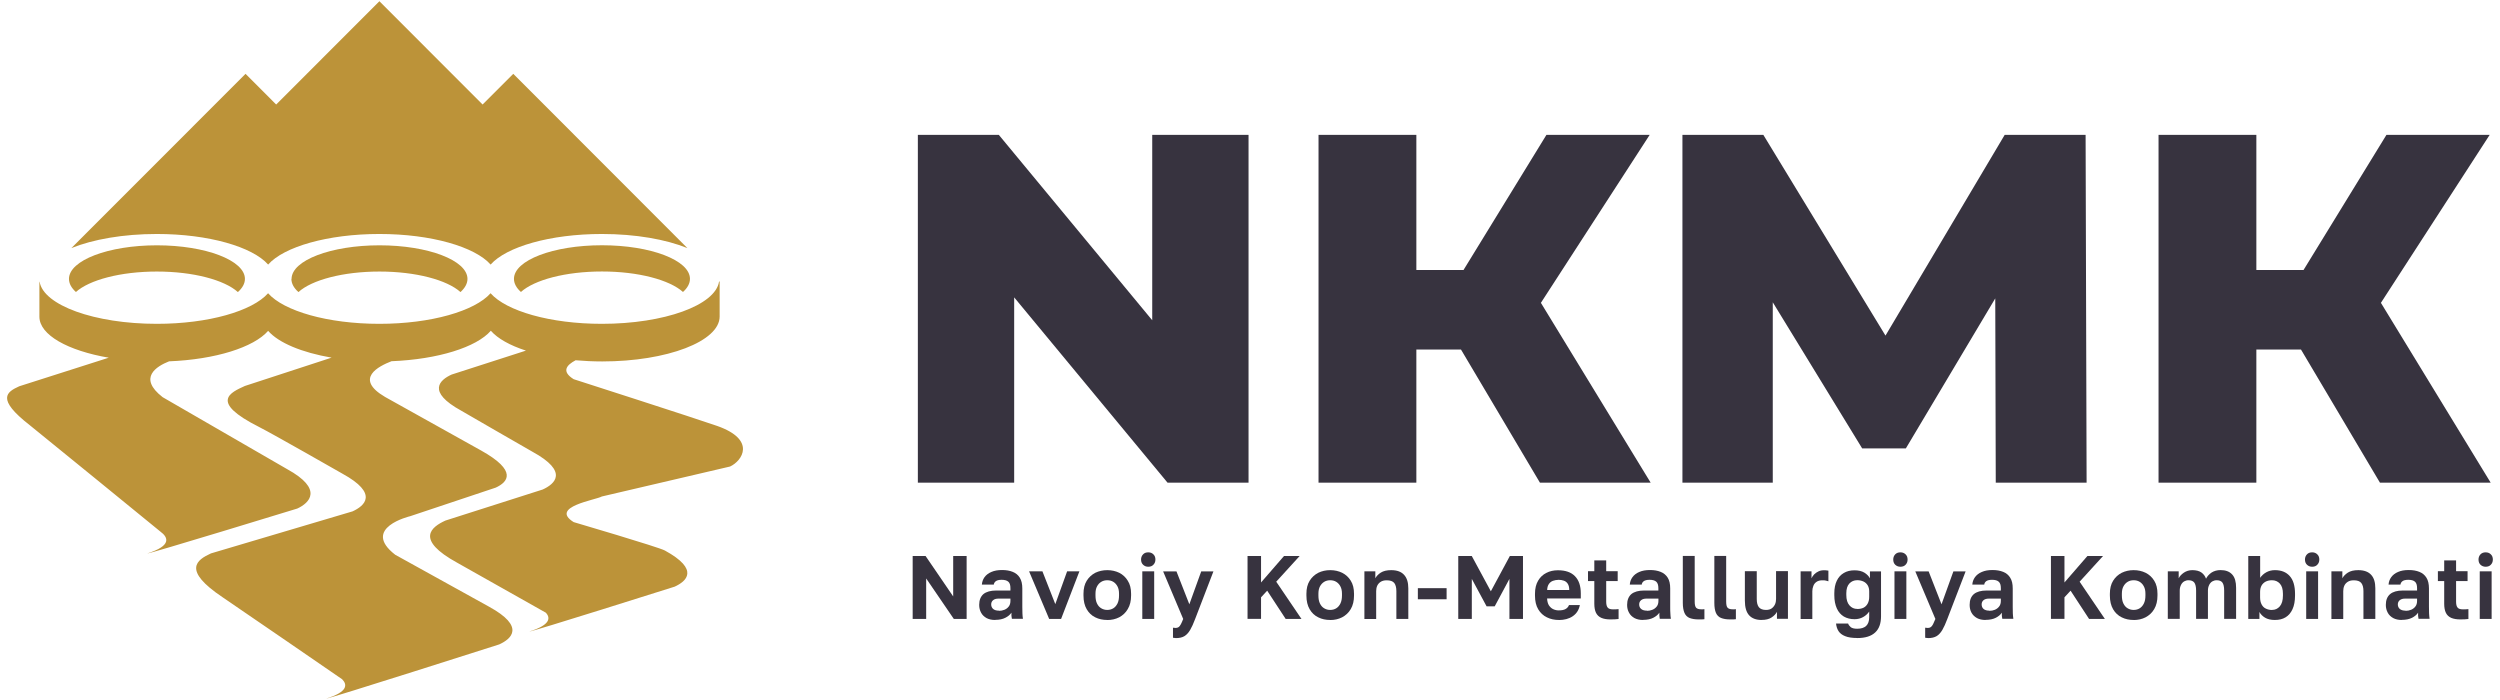 <?xml version="1.0" encoding="UTF-8"?>
<svg xmlns="http://www.w3.org/2000/svg" xmlns:xlink="http://www.w3.org/1999/xlink" width="175px" height="49px" viewBox="0 0 174 49" version="1.1">
<g id="surface1">
<path style=" stroke:none;fill-rule:nonzero;fill:rgb(73.725%,57.647%,22.353%);fill-opacity:1;" d="M 4.809 20.445 C 5.746 19.598 7.934 19.008 10.48 19.008 C 13.031 19.008 15.211 19.598 16.152 20.445 C 16.469 20.16 16.645 19.848 16.645 19.523 C 16.645 18.227 13.887 17.172 10.484 17.172 C 7.082 17.172 4.328 18.227 4.328 19.523 C 4.328 19.852 4.504 20.164 4.82 20.445 Z M 4.809 20.445 "/>
<path style=" stroke:none;fill-rule:nonzero;fill:rgb(73.725%,57.647%,22.353%);fill-opacity:1;" d="M 19.898 19.523 C 19.898 19.852 20.074 20.164 20.391 20.445 C 21.324 19.598 23.512 19.008 26.062 19.008 C 28.609 19.008 30.793 19.598 31.734 20.445 C 32.047 20.16 32.223 19.848 32.223 19.523 C 32.223 18.227 29.469 17.172 26.066 17.172 C 22.664 17.172 19.91 18.227 19.91 19.523 Z M 19.898 19.523 "/>
<path style=" stroke:none;fill-rule:nonzero;fill:rgb(73.725%,57.647%,22.353%);fill-opacity:1;" d="M 18.27 18.52 C 19.367 17.277 22.438 16.379 26.059 16.379 C 29.68 16.379 32.746 17.277 33.844 18.52 C 34.941 17.277 38.012 16.379 41.633 16.379 C 43.992 16.379 46.121 16.758 47.617 17.367 L 35.43 5.168 L 33.281 7.316 L 26.059 0.086 L 18.832 7.316 L 16.688 5.168 L 4.496 17.367 C 5.996 16.758 8.121 16.379 10.48 16.379 C 14.102 16.379 17.172 17.277 18.27 18.52 Z M 18.27 18.52 "/>
<path style=" stroke:none;fill-rule:nonzero;fill:rgb(73.725%,57.647%,22.353%);fill-opacity:1;" d="M 41.633 17.168 C 38.23 17.168 35.477 18.219 35.477 19.52 C 35.477 19.848 35.652 20.16 35.965 20.438 C 36.902 19.594 39.09 19.004 41.637 19.004 C 44.188 19.004 46.367 19.594 47.309 20.438 C 47.625 20.156 47.797 19.844 47.797 19.52 C 47.797 18.219 45.043 17.168 41.641 17.168 Z M 41.633 17.168 "/>
<path style=" stroke:none;fill-rule:nonzero;fill:rgb(73.725%,57.647%,22.353%);fill-opacity:1;" d="M 49.832 19.723 C 49.566 21.367 45.996 22.668 41.629 22.668 C 38.008 22.668 34.938 21.77 33.84 20.527 C 32.742 21.77 29.672 22.668 26.055 22.668 C 22.434 22.668 19.363 21.77 18.266 20.527 C 17.168 21.77 14.098 22.668 10.477 22.668 C 6.113 22.668 2.539 21.363 2.273 19.723 L 2.258 19.723 L 2.258 22.168 C 2.258 23.445 4.25 24.547 7.113 25.039 L 0.848 27.039 C -0.027 27.438 -0.797 27.91 1.582 29.762 C 1.961 30.055 10.727 37.211 10.727 37.211 C 11.27 37.609 11.547 38.195 9.809 38.742 C 9.848 38.805 20.312 35.598 20.312 35.598 C 21.16 35.207 22.164 34.246 19.594 32.836 C 19.348 32.699 10.883 27.801 10.883 27.801 C 9.129 26.441 10.465 25.637 11.336 25.293 C 14.582 25.164 17.262 24.312 18.27 23.16 C 19 23.996 20.625 24.676 22.711 25.035 L 16.645 27.016 C 15.656 27.469 14.109 28.109 17.633 29.887 C 18.688 30.422 23.363 33.098 23.461 33.152 C 26.031 34.559 25.023 35.41 24.176 35.797 L 14.266 38.738 C 13.277 39.191 12.223 39.898 15.094 41.816 C 15.668 42.195 23.449 47.547 23.449 47.547 C 23.832 47.934 23.84 48.438 22.332 48.902 C 22.371 48.965 34.445 45.109 34.445 45.109 C 35.293 44.723 36.297 43.871 33.727 42.465 C 33.176 42.16 27.164 38.832 27.164 38.832 C 24.742 36.953 28.215 36.133 28.215 36.133 L 34.203 34.133 C 35.051 33.742 35.742 32.969 33.184 31.539 C 32.047 30.906 26.453 27.785 26.453 27.785 C 24.25 26.492 26.035 25.625 26.906 25.285 C 30.16 25.156 32.852 24.305 33.859 23.152 C 34.336 23.699 35.195 24.18 36.316 24.543 L 31.113 26.219 C 30.297 26.59 29.336 27.406 31.797 28.754 C 31.832 28.773 36.52 31.488 36.77 31.621 C 39.34 33.027 38.336 33.879 37.488 34.266 L 30.684 36.438 C 29.695 36.887 28.527 37.762 31.516 39.398 C 31.539 39.414 37.719 42.895 37.719 42.895 C 38.051 43.273 38.004 43.754 36.555 44.207 C 36.594 44.27 46.727 41.066 46.727 41.066 C 47.539 40.695 48.504 39.883 46.039 38.535 C 45.621 38.301 39.656 36.547 39.656 36.547 C 37.941 35.477 41.227 34.996 41.629 34.754 L 50.605 32.656 C 51.453 32.266 52.465 30.789 49.703 29.816 C 48.332 29.332 39.656 26.543 39.656 26.543 C 38.781 25.996 39.156 25.555 39.793 25.219 C 40.391 25.27 41.012 25.301 41.656 25.301 C 46.195 25.301 49.875 23.891 49.875 22.156 L 49.875 19.707 L 49.832 19.707 Z M 49.832 19.723 "/>
<path style=" stroke:none;fill-rule:nonzero;fill:rgb(21.569%,20%,24.706%);fill-opacity:1;" d="M 86.898 9.441 L 86.898 33.789 L 81.23 33.789 L 70.492 20.816 L 70.492 33.789 L 63.75 33.789 L 63.75 9.441 L 69.418 9.441 L 80.156 22.418 L 80.156 9.441 Z M 86.898 9.441 "/>
<path style=" stroke:none;fill-rule:nonzero;fill:rgb(21.569%,20%,24.706%);fill-opacity:1;" d="M 101.77 24.469 L 98.645 24.469 L 98.645 33.789 L 91.797 33.789 L 91.797 9.441 L 98.645 9.441 L 98.645 18.902 L 101.945 18.902 L 107.75 9.441 L 114.977 9.441 L 107.363 21.199 L 115.047 33.789 L 107.297 33.789 Z M 101.77 24.469 "/>
<path style=" stroke:none;fill-rule:nonzero;fill:rgb(21.569%,20%,24.706%);fill-opacity:1;" d="M 139.203 33.789 L 139.168 20.887 L 132.91 31.387 L 129.852 31.387 L 123.594 21.16 L 123.594 33.785 L 117.27 33.785 L 117.27 9.441 L 122.934 9.441 L 131.484 23.492 L 139.828 9.441 L 145.492 9.441 L 145.562 33.789 Z M 139.203 33.789 "/>
<path style=" stroke:none;fill-rule:nonzero;fill:rgb(21.569%,20%,24.706%);fill-opacity:1;" d="M 160.57 24.469 L 157.445 24.469 L 157.445 33.789 L 150.598 33.789 L 150.598 9.441 L 157.445 9.441 L 157.445 18.902 L 160.746 18.902 L 166.551 9.441 L 173.777 9.441 L 166.164 21.199 L 173.848 33.789 L 166.098 33.789 Z M 160.57 24.469 "/>
<path style=" stroke:none;fill-rule:nonzero;fill:rgb(21.569%,20%,24.706%);fill-opacity:1;" d="M 63.387 43.324 L 63.387 38.918 L 64.289 38.918 L 66.223 41.75 L 66.223 38.918 L 67.164 38.918 L 67.164 43.324 L 66.266 43.324 L 64.332 40.492 L 64.332 43.324 Z M 63.387 43.324 "/>
<path style=" stroke:none;fill-rule:nonzero;fill:rgb(21.569%,20%,24.706%);fill-opacity:1;" d="M 69.164 43.398 C 68.926 43.398 68.727 43.355 68.559 43.266 C 68.395 43.172 68.262 43.051 68.176 42.887 C 68.09 42.73 68.043 42.547 68.043 42.344 C 68.043 42.008 68.145 41.758 68.34 41.586 C 68.543 41.422 68.84 41.336 69.238 41.336 L 70.23 41.336 L 70.23 41.176 C 70.23 40.957 70.184 40.805 70.082 40.719 C 69.98 40.629 69.828 40.586 69.613 40.586 C 69.426 40.586 69.289 40.621 69.207 40.684 C 69.125 40.746 69.074 40.828 69.066 40.922 L 68.23 40.922 C 68.246 40.734 68.305 40.559 68.414 40.406 C 68.523 40.254 68.688 40.125 68.891 40.039 C 69.102 39.945 69.352 39.902 69.645 39.902 C 69.938 39.902 70.18 39.945 70.391 40.031 C 70.602 40.113 70.77 40.25 70.887 40.441 C 71.004 40.629 71.062 40.879 71.062 41.191 L 71.062 42.469 C 71.062 42.641 71.062 42.801 71.07 42.93 C 71.074 43.062 71.086 43.195 71.105 43.316 L 70.332 43.316 C 70.312 43.223 70.305 43.156 70.301 43.105 C 70.301 43.059 70.301 42.984 70.301 42.887 C 70.207 43.027 70.07 43.145 69.879 43.242 C 69.691 43.34 69.453 43.391 69.16 43.391 Z M 69.426 42.758 C 69.562 42.758 69.688 42.734 69.812 42.684 C 69.934 42.633 70.035 42.559 70.113 42.453 C 70.191 42.355 70.23 42.223 70.23 42.059 L 70.23 41.902 L 69.395 41.902 C 69.234 41.902 69.109 41.938 69.02 42.012 C 68.926 42.086 68.883 42.188 68.883 42.309 C 68.883 42.445 68.934 42.551 69.023 42.629 C 69.117 42.707 69.25 42.746 69.426 42.746 Z M 69.426 42.758 "/>
<path style=" stroke:none;fill-rule:nonzero;fill:rgb(21.569%,20%,24.706%);fill-opacity:1;" d="M 72.941 43.324 L 71.535 39.992 L 72.469 39.992 L 73.371 42.289 L 74.199 39.992 L 75.059 39.992 L 73.777 43.324 Z M 72.941 43.324 "/>
<path style=" stroke:none;fill-rule:nonzero;fill:rgb(21.569%,20%,24.706%);fill-opacity:1;" d="M 77.008 43.398 C 76.703 43.398 76.422 43.34 76.172 43.215 C 75.918 43.094 75.719 42.902 75.57 42.648 C 75.422 42.395 75.344 42.074 75.344 41.688 L 75.344 41.562 C 75.344 41.203 75.418 40.895 75.57 40.652 C 75.723 40.406 75.926 40.223 76.172 40.094 C 76.426 39.973 76.703 39.91 77.008 39.91 C 77.312 39.91 77.594 39.973 77.844 40.094 C 78.094 40.219 78.297 40.406 78.445 40.652 C 78.602 40.895 78.676 41.199 78.676 41.562 L 78.676 41.688 C 78.676 42.059 78.602 42.375 78.445 42.633 C 78.297 42.891 78.094 43.078 77.844 43.211 C 77.59 43.34 77.312 43.402 77.008 43.402 Z M 77.008 42.695 C 77.164 42.695 77.309 42.656 77.43 42.582 C 77.551 42.508 77.648 42.395 77.723 42.246 C 77.797 42.094 77.832 41.91 77.832 41.688 L 77.832 41.562 C 77.832 41.355 77.797 41.184 77.723 41.047 C 77.648 40.906 77.551 40.801 77.43 40.727 C 77.305 40.652 77.164 40.617 77.008 40.617 C 76.852 40.617 76.715 40.652 76.59 40.727 C 76.465 40.801 76.367 40.906 76.293 41.047 C 76.219 41.184 76.184 41.355 76.184 41.562 L 76.184 41.688 C 76.184 41.914 76.219 42.102 76.293 42.25 C 76.367 42.398 76.461 42.508 76.59 42.582 C 76.711 42.656 76.852 42.695 77.008 42.695 Z M 77.008 42.695 "/>
<path style=" stroke:none;fill-rule:nonzero;fill:rgb(21.569%,20%,24.706%);fill-opacity:1;" d="M 79.875 39.672 C 79.727 39.672 79.609 39.621 79.516 39.531 C 79.418 39.438 79.375 39.316 79.375 39.168 C 79.375 39.02 79.422 38.902 79.516 38.805 C 79.605 38.707 79.727 38.664 79.875 38.664 C 80.027 38.664 80.145 38.711 80.238 38.805 C 80.336 38.898 80.379 39.02 80.379 39.168 C 80.379 39.316 80.332 39.434 80.238 39.531 C 80.148 39.629 80.027 39.672 79.875 39.672 Z M 79.461 43.324 L 79.461 39.992 L 80.293 39.992 L 80.293 43.324 Z M 79.461 43.324 "/>
<path style=" stroke:none;fill-rule:nonzero;fill:rgb(21.569%,20%,24.706%);fill-opacity:1;" d="M 81.797 44.66 C 81.734 44.66 81.668 44.656 81.609 44.641 L 81.609 43.938 C 81.668 43.949 81.734 43.957 81.797 43.957 C 81.879 43.957 81.949 43.934 82.008 43.895 C 82.062 43.852 82.117 43.785 82.164 43.691 C 82.211 43.602 82.266 43.477 82.324 43.328 L 80.918 39.996 L 81.852 39.996 L 82.754 42.301 L 83.586 39.996 L 84.441 39.996 L 83.16 43.328 C 83.043 43.645 82.926 43.898 82.812 44.094 C 82.695 44.293 82.562 44.434 82.414 44.527 C 82.262 44.621 82.059 44.668 81.801 44.668 Z M 81.797 44.66 "/>
<path style=" stroke:none;fill-rule:nonzero;fill:rgb(21.569%,20%,24.706%);fill-opacity:1;" d="M 86.828 43.324 L 86.828 38.918 L 87.773 38.918 L 87.773 40.773 L 89.383 38.918 L 90.477 38.918 L 88.836 40.719 L 90.602 43.324 L 89.496 43.324 L 88.203 41.348 L 87.773 41.812 L 87.773 43.32 L 86.828 43.32 Z M 86.828 43.324 "/>
<path style=" stroke:none;fill-rule:nonzero;fill:rgb(21.569%,20%,24.706%);fill-opacity:1;" d="M 92.613 43.398 C 92.309 43.398 92.027 43.34 91.781 43.215 C 91.527 43.094 91.324 42.902 91.176 42.648 C 91.027 42.395 90.949 42.074 90.949 41.688 L 90.949 41.562 C 90.949 41.203 91.023 40.895 91.176 40.652 C 91.328 40.406 91.531 40.223 91.781 40.094 C 92.031 39.973 92.309 39.91 92.613 39.91 C 92.922 39.91 93.199 39.973 93.449 40.094 C 93.699 40.219 93.906 40.406 94.055 40.652 C 94.207 40.895 94.281 41.199 94.281 41.562 L 94.281 41.688 C 94.281 42.059 94.207 42.375 94.055 42.633 C 93.906 42.891 93.699 43.078 93.449 43.211 C 93.195 43.34 92.922 43.402 92.613 43.402 Z M 92.613 42.695 C 92.773 42.695 92.918 42.656 93.035 42.582 C 93.156 42.508 93.254 42.395 93.328 42.246 C 93.402 42.094 93.438 41.91 93.438 41.688 L 93.438 41.562 C 93.438 41.355 93.402 41.184 93.328 41.047 C 93.254 40.906 93.156 40.801 93.035 40.727 C 92.91 40.652 92.773 40.617 92.613 40.617 C 92.457 40.617 92.32 40.652 92.195 40.727 C 92.074 40.801 91.973 40.906 91.898 41.047 C 91.824 41.184 91.789 41.355 91.789 41.562 L 91.789 41.688 C 91.789 41.914 91.824 42.102 91.898 42.25 C 91.973 42.398 92.066 42.508 92.195 42.582 C 92.316 42.656 92.457 42.695 92.613 42.695 Z M 92.613 42.695 "/>
<path style=" stroke:none;fill-rule:nonzero;fill:rgb(21.569%,20%,24.706%);fill-opacity:1;" d="M 95.008 43.324 L 95.008 39.992 L 95.773 39.992 L 95.773 40.48 C 95.852 40.332 95.98 40.195 96.156 40.082 C 96.336 39.969 96.578 39.91 96.883 39.91 C 97.285 39.91 97.586 40.02 97.781 40.234 C 97.984 40.449 98.082 40.77 98.082 41.184 L 98.082 43.324 L 97.246 43.324 L 97.246 41.375 C 97.246 41.121 97.191 40.93 97.098 40.809 C 96.996 40.684 96.82 40.621 96.566 40.621 C 96.398 40.621 96.258 40.656 96.148 40.727 C 96.039 40.797 95.961 40.887 95.906 41 C 95.855 41.113 95.832 41.242 95.832 41.379 L 95.832 43.328 L 95.004 43.328 Z M 95.008 43.324 "/>
<path style=" stroke:none;fill-rule:nonzero;fill:rgb(21.569%,20%,24.706%);fill-opacity:1;" d="M 98.75 41.949 L 98.75 41.172 L 100.762 41.172 L 100.762 41.949 Z M 98.75 41.949 "/>
<path style=" stroke:none;fill-rule:nonzero;fill:rgb(21.569%,20%,24.706%);fill-opacity:1;" d="M 101.578 43.324 L 101.578 38.918 L 102.523 38.918 L 103.859 41.391 L 105.191 38.918 L 106.109 38.918 L 106.109 43.324 L 105.16 43.324 L 105.16 40.523 L 104.129 42.445 L 103.562 42.445 L 102.527 40.523 L 102.527 43.324 Z M 101.578 43.324 "/>
<path style=" stroke:none;fill-rule:nonzero;fill:rgb(21.569%,20%,24.706%);fill-opacity:1;" d="M 108.617 43.398 C 108.316 43.398 108.039 43.34 107.785 43.215 C 107.531 43.094 107.328 42.906 107.176 42.652 C 107.023 42.398 106.949 42.078 106.949 41.691 L 106.949 41.566 C 106.949 41.199 107.023 40.891 107.168 40.648 C 107.312 40.402 107.504 40.223 107.746 40.102 C 107.984 39.977 108.258 39.918 108.555 39.918 C 109.078 39.918 109.477 40.055 109.746 40.332 C 110.02 40.609 110.156 41.012 110.156 41.535 L 110.156 41.891 L 107.797 41.891 C 107.805 42.086 107.848 42.25 107.922 42.371 C 108.004 42.492 108.102 42.586 108.223 42.641 C 108.344 42.699 108.473 42.727 108.609 42.727 C 108.824 42.727 108.984 42.695 109.094 42.629 C 109.203 42.566 109.285 42.477 109.328 42.355 L 110.09 42.355 C 110.023 42.699 109.855 42.957 109.59 43.137 C 109.328 43.316 109 43.402 108.609 43.402 Z M 108.59 40.59 C 108.457 40.59 108.336 40.613 108.211 40.656 C 108.09 40.699 107.996 40.773 107.922 40.879 C 107.848 40.984 107.809 41.125 107.801 41.301 L 109.348 41.301 C 109.348 41.109 109.309 40.965 109.242 40.863 C 109.18 40.762 109.086 40.688 108.973 40.648 C 108.859 40.609 108.734 40.586 108.59 40.586 Z M 108.59 40.59 "/>
<path style=" stroke:none;fill-rule:nonzero;fill:rgb(21.569%,20%,24.706%);fill-opacity:1;" d="M 112.234 43.359 C 111.977 43.359 111.762 43.324 111.594 43.25 C 111.426 43.176 111.301 43.059 111.219 42.895 C 111.141 42.734 111.102 42.52 111.102 42.254 L 111.102 40.676 L 110.66 40.676 L 110.66 39.984 L 111.102 39.984 L 111.102 39.23 L 111.934 39.23 L 111.934 39.984 L 112.738 39.984 L 112.738 40.676 L 111.934 40.676 L 111.934 42.125 C 111.934 42.312 111.969 42.449 112.039 42.531 C 112.109 42.617 112.234 42.656 112.422 42.656 C 112.551 42.656 112.676 42.652 112.801 42.637 L 112.801 43.328 C 112.719 43.34 112.637 43.348 112.551 43.352 C 112.461 43.355 112.359 43.359 112.23 43.359 Z M 112.234 43.359 "/>
<path style=" stroke:none;fill-rule:nonzero;fill:rgb(21.569%,20%,24.706%);fill-opacity:1;" d="M 114.52 43.398 C 114.281 43.398 114.082 43.355 113.914 43.266 C 113.746 43.172 113.617 43.051 113.531 42.887 C 113.441 42.73 113.398 42.547 113.398 42.344 C 113.398 42.008 113.5 41.758 113.695 41.586 C 113.898 41.422 114.195 41.336 114.594 41.336 L 115.586 41.336 L 115.586 41.176 C 115.586 40.957 115.535 40.805 115.438 40.719 C 115.336 40.629 115.184 40.586 114.969 40.586 C 114.781 40.586 114.645 40.621 114.562 40.684 C 114.477 40.746 114.43 40.828 114.422 40.922 L 113.586 40.922 C 113.598 40.734 113.66 40.559 113.77 40.406 C 113.879 40.254 114.039 40.125 114.246 40.039 C 114.457 39.945 114.707 39.902 115 39.902 C 115.293 39.902 115.531 39.945 115.746 40.031 C 115.957 40.113 116.121 40.25 116.242 40.441 C 116.359 40.629 116.414 40.879 116.414 41.191 L 116.414 42.469 C 116.414 42.641 116.414 42.801 116.426 42.93 C 116.43 43.062 116.441 43.195 116.461 43.316 L 115.684 43.316 C 115.668 43.223 115.66 43.156 115.656 43.105 C 115.656 43.059 115.656 42.984 115.656 42.887 C 115.562 43.027 115.422 43.145 115.234 43.242 C 115.047 43.34 114.805 43.391 114.512 43.391 Z M 114.785 42.758 C 114.922 42.758 115.047 42.734 115.168 42.684 C 115.293 42.633 115.391 42.559 115.473 42.453 C 115.551 42.355 115.59 42.223 115.59 42.059 L 115.59 41.902 L 114.754 41.902 C 114.594 41.902 114.469 41.938 114.379 42.012 C 114.285 42.086 114.242 42.188 114.242 42.309 C 114.242 42.445 114.289 42.551 114.383 42.629 C 114.473 42.707 114.609 42.746 114.785 42.746 Z M 114.785 42.758 "/>
<path style=" stroke:none;fill-rule:nonzero;fill:rgb(21.569%,20%,24.706%);fill-opacity:1;" d="M 118.402 43.359 C 118.145 43.359 117.938 43.324 117.77 43.258 C 117.609 43.195 117.488 43.074 117.414 42.906 C 117.34 42.734 117.297 42.504 117.297 42.203 L 117.297 38.914 L 118.129 38.914 L 118.129 42.105 C 118.129 42.32 118.16 42.465 118.227 42.539 C 118.293 42.613 118.41 42.652 118.59 42.652 C 118.637 42.652 118.676 42.652 118.707 42.652 C 118.742 42.652 118.773 42.648 118.809 42.641 L 118.809 43.344 C 118.809 43.344 118.75 43.352 118.703 43.355 C 118.648 43.355 118.598 43.359 118.539 43.359 Z M 118.402 43.359 "/>
<path style=" stroke:none;fill-rule:nonzero;fill:rgb(21.569%,20%,24.706%);fill-opacity:1;" d="M 120.605 43.359 C 120.348 43.359 120.141 43.324 119.977 43.258 C 119.812 43.195 119.691 43.074 119.617 42.906 C 119.543 42.734 119.504 42.504 119.504 42.203 L 119.504 38.914 L 120.332 38.914 L 120.332 42.105 C 120.332 42.32 120.363 42.465 120.43 42.539 C 120.496 42.613 120.613 42.652 120.793 42.652 C 120.84 42.652 120.879 42.652 120.91 42.652 C 120.945 42.652 120.977 42.648 121.012 42.641 L 121.012 43.344 C 121.012 43.344 120.953 43.352 120.906 43.355 C 120.855 43.355 120.801 43.359 120.746 43.359 Z M 120.605 43.359 "/>
<path style=" stroke:none;fill-rule:nonzero;fill:rgb(21.569%,20%,24.706%);fill-opacity:1;" d="M 122.816 43.398 C 122.43 43.398 122.137 43.289 121.938 43.07 C 121.742 42.852 121.641 42.512 121.641 42.043 L 121.641 39.984 L 122.473 39.984 L 122.473 41.934 C 122.473 42.188 122.523 42.375 122.621 42.504 C 122.723 42.629 122.887 42.695 123.117 42.695 C 123.285 42.695 123.422 42.66 123.52 42.586 C 123.621 42.512 123.695 42.418 123.75 42.305 C 123.801 42.191 123.824 42.066 123.824 41.93 L 123.824 39.98 L 124.656 39.98 L 124.656 43.316 L 123.887 43.316 L 123.887 42.828 C 123.809 42.977 123.684 43.109 123.508 43.223 C 123.332 43.34 123.102 43.395 122.812 43.395 Z M 122.816 43.398 "/>
<path style=" stroke:none;fill-rule:nonzero;fill:rgb(21.569%,20%,24.706%);fill-opacity:1;" d="M 125.543 43.324 L 125.543 39.992 L 126.305 39.992 L 126.305 40.48 C 126.352 40.383 126.41 40.293 126.488 40.211 C 126.574 40.125 126.668 40.055 126.789 40 C 126.906 39.941 127.031 39.918 127.172 39.918 C 127.25 39.918 127.32 39.918 127.379 39.93 C 127.434 39.941 127.469 39.941 127.488 39.945 L 127.488 40.691 C 127.445 40.672 127.391 40.66 127.324 40.645 C 127.262 40.625 127.172 40.621 127.062 40.621 C 126.898 40.621 126.762 40.656 126.656 40.73 C 126.551 40.801 126.477 40.895 126.434 41.016 C 126.387 41.133 126.363 41.254 126.363 41.387 L 126.363 43.332 L 125.531 43.332 Z M 125.543 43.324 "/>
<path style=" stroke:none;fill-rule:nonzero;fill:rgb(21.569%,20%,24.706%);fill-opacity:1;" d="M 129.504 44.66 C 129.148 44.66 128.867 44.617 128.66 44.531 C 128.449 44.449 128.293 44.328 128.195 44.176 C 128.098 44.02 128.043 43.848 128.023 43.645 L 128.867 43.645 C 128.895 43.73 128.953 43.816 129.043 43.895 C 129.137 43.973 129.289 44.012 129.508 44.012 C 129.781 44.012 129.992 43.945 130.133 43.812 C 130.273 43.676 130.344 43.473 130.344 43.207 L 130.344 42.809 C 130.234 42.969 130.094 43.098 129.918 43.195 C 129.742 43.293 129.543 43.344 129.32 43.344 C 129.031 43.344 128.781 43.281 128.566 43.156 C 128.355 43.027 128.191 42.84 128.078 42.59 C 127.965 42.34 127.902 42.031 127.902 41.664 L 127.902 41.535 C 127.902 41.184 127.961 40.891 128.074 40.656 C 128.188 40.414 128.352 40.234 128.566 40.109 C 128.781 39.98 129.031 39.922 129.316 39.922 C 129.598 39.922 129.828 39.977 130.008 40.086 C 130.184 40.195 130.316 40.332 130.395 40.484 L 130.395 39.996 L 131.172 39.996 L 131.172 43.141 C 131.172 43.637 131.039 44.016 130.762 44.273 C 130.488 44.531 130.07 44.664 129.508 44.664 Z M 129.512 42.629 C 129.68 42.629 129.828 42.598 129.949 42.539 C 130.07 42.477 130.168 42.379 130.238 42.25 C 130.309 42.121 130.344 41.965 130.344 41.773 L 130.344 41.398 C 130.344 41.23 130.309 41.086 130.234 40.965 C 130.16 40.848 130.062 40.762 129.938 40.703 C 129.809 40.645 129.664 40.613 129.512 40.613 C 129.285 40.613 129.102 40.691 128.957 40.844 C 128.812 41 128.742 41.227 128.742 41.523 L 128.742 41.648 C 128.742 41.969 128.816 42.211 128.961 42.375 C 129.105 42.543 129.289 42.625 129.508 42.625 Z M 129.512 42.629 "/>
<path style=" stroke:none;fill-rule:nonzero;fill:rgb(21.569%,20%,24.706%);fill-opacity:1;" d="M 132.527 39.672 C 132.379 39.672 132.262 39.621 132.164 39.531 C 132.07 39.438 132.027 39.316 132.027 39.168 C 132.027 39.02 132.074 38.902 132.164 38.805 C 132.258 38.707 132.379 38.664 132.527 38.664 C 132.676 38.664 132.797 38.711 132.891 38.805 C 132.988 38.898 133.031 39.02 133.031 39.168 C 133.031 39.316 132.984 39.434 132.891 39.531 C 132.801 39.629 132.676 39.672 132.527 39.672 Z M 132.113 43.324 L 132.113 39.992 L 132.945 39.992 L 132.945 43.324 Z M 132.113 43.324 "/>
<path style=" stroke:none;fill-rule:nonzero;fill:rgb(21.569%,20%,24.706%);fill-opacity:1;" d="M 134.449 44.66 C 134.387 44.66 134.32 44.656 134.262 44.641 L 134.262 43.938 C 134.32 43.949 134.387 43.957 134.449 43.957 C 134.531 43.957 134.602 43.934 134.66 43.895 C 134.715 43.852 134.77 43.785 134.816 43.691 C 134.863 43.602 134.918 43.477 134.977 43.328 L 133.57 39.996 L 134.504 39.996 L 135.406 42.301 L 136.238 39.996 L 137.094 39.996 L 135.812 43.328 C 135.695 43.645 135.578 43.898 135.465 44.094 C 135.348 44.293 135.215 44.434 135.066 44.527 C 134.91 44.621 134.711 44.668 134.453 44.668 Z M 134.449 44.66 "/>
<path style=" stroke:none;fill-rule:nonzero;fill:rgb(21.569%,20%,24.706%);fill-opacity:1;" d="M 138.492 43.398 C 138.258 43.398 138.055 43.355 137.891 43.266 C 137.723 43.172 137.594 43.051 137.504 42.887 C 137.418 42.73 137.375 42.547 137.375 42.344 C 137.375 42.008 137.473 41.758 137.672 41.586 C 137.871 41.422 138.168 41.336 138.566 41.336 L 139.559 41.336 L 139.559 41.176 C 139.559 40.957 139.512 40.805 139.41 40.719 C 139.312 40.629 139.156 40.586 138.945 40.586 C 138.754 40.586 138.621 40.621 138.535 40.684 C 138.453 40.746 138.406 40.828 138.398 40.922 L 137.562 40.922 C 137.574 40.734 137.637 40.559 137.746 40.406 C 137.855 40.254 138.016 40.125 138.223 40.039 C 138.434 39.945 138.68 39.902 138.973 39.902 C 139.266 39.902 139.508 39.945 139.723 40.031 C 139.934 40.113 140.098 40.25 140.215 40.441 C 140.336 40.629 140.391 40.879 140.391 41.191 L 140.391 42.469 C 140.391 42.641 140.391 42.801 140.398 42.93 C 140.402 43.062 140.418 43.195 140.434 43.316 L 139.66 43.316 C 139.645 43.223 139.633 43.156 139.629 43.105 C 139.629 43.059 139.629 42.984 139.629 42.887 C 139.539 43.027 139.398 43.145 139.211 43.242 C 139.023 43.34 138.781 43.391 138.488 43.391 Z M 138.754 42.758 C 138.891 42.758 139.02 42.734 139.141 42.684 C 139.262 42.633 139.363 42.559 139.441 42.453 C 139.52 42.355 139.559 42.223 139.559 42.059 L 139.559 41.902 L 138.727 41.902 C 138.562 41.902 138.441 41.938 138.348 42.012 C 138.258 42.086 138.215 42.188 138.215 42.309 C 138.215 42.445 138.262 42.551 138.352 42.629 C 138.445 42.707 138.582 42.746 138.754 42.746 Z M 138.754 42.758 "/>
<path style=" stroke:none;fill-rule:nonzero;fill:rgb(21.569%,20%,24.706%);fill-opacity:1;" d="M 143.066 43.324 L 143.066 38.918 L 144.012 38.918 L 144.012 40.773 L 145.621 38.918 L 146.715 38.918 L 145.074 40.719 L 146.84 43.324 L 145.734 43.324 L 144.441 41.348 L 144.012 41.812 L 144.012 43.32 L 143.066 43.32 Z M 143.066 43.324 "/>
<path style=" stroke:none;fill-rule:nonzero;fill:rgb(21.569%,20%,24.706%);fill-opacity:1;" d="M 148.855 43.398 C 148.551 43.398 148.27 43.34 148.023 43.215 C 147.77 43.094 147.566 42.902 147.418 42.648 C 147.27 42.395 147.191 42.074 147.191 41.688 L 147.191 41.562 C 147.191 41.203 147.266 40.895 147.418 40.652 C 147.57 40.406 147.773 40.223 148.023 40.094 C 148.273 39.973 148.551 39.91 148.855 39.91 C 149.164 39.91 149.441 39.973 149.691 40.094 C 149.941 40.219 150.148 40.406 150.297 40.652 C 150.449 40.895 150.523 41.199 150.523 41.562 L 150.523 41.688 C 150.523 42.059 150.449 42.375 150.297 42.633 C 150.148 42.891 149.941 43.078 149.691 43.211 C 149.438 43.34 149.164 43.402 148.855 43.402 Z M 148.855 42.695 C 149.016 42.695 149.16 42.656 149.277 42.582 C 149.398 42.508 149.496 42.395 149.57 42.246 C 149.645 42.094 149.68 41.91 149.68 41.688 L 149.68 41.562 C 149.68 41.355 149.645 41.184 149.57 41.047 C 149.496 40.906 149.398 40.801 149.277 40.727 C 149.152 40.652 149.016 40.617 148.855 40.617 C 148.699 40.617 148.562 40.652 148.438 40.727 C 148.316 40.801 148.215 40.906 148.141 41.047 C 148.066 41.184 148.031 41.355 148.031 41.562 L 148.031 41.688 C 148.031 41.914 148.066 42.102 148.141 42.25 C 148.215 42.398 148.309 42.508 148.438 42.582 C 148.559 42.656 148.699 42.695 148.855 42.695 Z M 148.855 42.695 "/>
<path style=" stroke:none;fill-rule:nonzero;fill:rgb(21.569%,20%,24.706%);fill-opacity:1;" d="M 151.246 43.324 L 151.246 39.992 L 152.008 39.992 L 152.008 40.48 C 152.078 40.332 152.203 40.203 152.371 40.086 C 152.543 39.973 152.738 39.91 152.961 39.91 C 153.23 39.91 153.445 39.965 153.598 40.074 C 153.75 40.184 153.859 40.328 153.922 40.508 C 154.012 40.332 154.148 40.188 154.316 40.074 C 154.492 39.965 154.699 39.906 154.938 39.906 C 155.293 39.906 155.566 40.008 155.754 40.215 C 155.941 40.418 156.027 40.73 156.027 41.148 L 156.027 43.32 L 155.191 43.32 L 155.191 41.34 C 155.191 41.074 155.148 40.887 155.066 40.777 C 154.984 40.668 154.848 40.617 154.66 40.617 C 154.551 40.617 154.449 40.648 154.359 40.699 C 154.266 40.758 154.191 40.84 154.141 40.949 C 154.086 41.059 154.055 41.191 154.055 41.34 L 154.055 43.32 L 153.227 43.32 L 153.227 41.34 C 153.227 41.074 153.18 40.887 153.098 40.777 C 153.012 40.668 152.875 40.617 152.688 40.617 C 152.578 40.617 152.477 40.648 152.387 40.699 C 152.293 40.758 152.219 40.84 152.168 40.949 C 152.113 41.059 152.082 41.191 152.082 41.34 L 152.082 43.32 L 151.254 43.32 Z M 151.246 43.324 "/>
<path style=" stroke:none;fill-rule:nonzero;fill:rgb(21.569%,20%,24.706%);fill-opacity:1;" d="M 158.738 43.398 C 158.461 43.398 158.227 43.344 158.047 43.234 C 157.867 43.125 157.738 42.988 157.66 42.836 L 157.66 43.324 L 156.879 43.324 L 156.879 38.918 L 157.711 38.918 L 157.711 40.449 C 157.82 40.289 157.961 40.16 158.137 40.062 C 158.312 39.965 158.512 39.91 158.742 39.91 C 159.191 39.91 159.535 40.047 159.781 40.324 C 160.027 40.594 160.152 41.012 160.152 41.562 L 160.152 41.688 C 160.152 42.07 160.094 42.387 159.977 42.641 C 159.863 42.895 159.699 43.086 159.492 43.211 C 159.281 43.34 159.031 43.398 158.742 43.398 Z M 158.539 42.695 C 158.758 42.695 158.941 42.613 159.086 42.445 C 159.23 42.277 159.305 42.027 159.305 41.688 L 159.305 41.562 C 159.305 41.246 159.234 41.012 159.09 40.852 C 158.945 40.695 158.762 40.617 158.535 40.617 C 158.379 40.617 158.234 40.648 158.109 40.707 C 157.984 40.77 157.883 40.863 157.812 40.984 C 157.742 41.105 157.707 41.254 157.707 41.438 L 157.707 41.816 C 157.707 42.012 157.742 42.18 157.812 42.309 C 157.883 42.441 157.977 42.543 158.109 42.602 C 158.234 42.664 158.379 42.699 158.543 42.699 Z M 158.539 42.695 "/>
<path style=" stroke:none;fill-rule:nonzero;fill:rgb(21.569%,20%,24.706%);fill-opacity:1;" d="M 161.352 39.672 C 161.199 39.672 161.082 39.621 160.988 39.531 C 160.891 39.438 160.848 39.316 160.848 39.168 C 160.848 39.02 160.895 38.902 160.988 38.805 C 161.078 38.707 161.199 38.664 161.352 38.664 C 161.5 38.664 161.617 38.711 161.711 38.805 C 161.809 38.898 161.852 39.02 161.852 39.168 C 161.852 39.316 161.805 39.434 161.711 39.531 C 161.621 39.629 161.5 39.672 161.352 39.672 Z M 160.934 43.324 L 160.934 39.992 L 161.766 39.992 L 161.766 43.324 Z M 160.934 43.324 "/>
<path style=" stroke:none;fill-rule:nonzero;fill:rgb(21.569%,20%,24.706%);fill-opacity:1;" d="M 162.699 43.324 L 162.699 39.992 L 163.465 39.992 L 163.465 40.48 C 163.543 40.332 163.676 40.195 163.852 40.082 C 164.031 39.969 164.27 39.91 164.578 39.91 C 164.98 39.91 165.281 40.02 165.477 40.234 C 165.68 40.449 165.773 40.77 165.773 41.184 L 165.773 43.324 L 164.941 43.324 L 164.941 41.375 C 164.941 41.121 164.887 40.93 164.789 40.809 C 164.691 40.684 164.516 40.621 164.262 40.621 C 164.09 40.621 163.953 40.656 163.844 40.727 C 163.734 40.797 163.652 40.887 163.602 41 C 163.551 41.113 163.527 41.242 163.527 41.379 L 163.527 43.328 L 162.695 43.328 Z M 162.699 43.324 "/>
<path style=" stroke:none;fill-rule:nonzero;fill:rgb(21.569%,20%,24.706%);fill-opacity:1;" d="M 167.629 43.398 C 167.395 43.398 167.191 43.355 167.027 43.266 C 166.859 43.172 166.727 43.051 166.641 42.887 C 166.555 42.73 166.508 42.547 166.508 42.344 C 166.508 42.008 166.609 41.758 166.809 41.586 C 167.008 41.422 167.305 41.336 167.703 41.336 L 168.695 41.336 L 168.695 41.176 C 168.695 40.957 168.648 40.805 168.547 40.719 C 168.445 40.629 168.293 40.586 168.078 40.586 C 167.891 40.586 167.754 40.621 167.672 40.684 C 167.59 40.746 167.543 40.828 167.531 40.922 L 166.699 40.922 C 166.711 40.734 166.773 40.559 166.883 40.406 C 166.992 40.254 167.152 40.125 167.359 40.039 C 167.566 39.945 167.816 39.902 168.109 39.902 C 168.402 39.902 168.645 39.945 168.859 40.031 C 169.066 40.113 169.234 40.25 169.352 40.441 C 169.469 40.629 169.527 40.879 169.527 41.191 L 169.527 42.469 C 169.527 42.641 169.527 42.801 169.535 42.93 C 169.539 43.062 169.555 43.195 169.57 43.316 L 168.797 43.316 C 168.777 43.223 168.77 43.156 168.766 43.105 C 168.766 43.059 168.766 42.984 168.766 42.887 C 168.676 43.027 168.535 43.145 168.348 43.242 C 168.156 43.34 167.918 43.391 167.625 43.391 Z M 167.891 42.758 C 168.027 42.758 168.152 42.734 168.277 42.684 C 168.398 42.633 168.5 42.559 168.578 42.453 C 168.656 42.355 168.695 42.223 168.695 42.059 L 168.695 41.902 L 167.859 41.902 C 167.699 41.902 167.578 41.938 167.484 42.012 C 167.395 42.086 167.348 42.188 167.348 42.309 C 167.348 42.445 167.398 42.551 167.488 42.629 C 167.582 42.707 167.715 42.746 167.891 42.746 Z M 167.891 42.758 "/>
<path style=" stroke:none;fill-rule:nonzero;fill:rgb(21.569%,20%,24.706%);fill-opacity:1;" d="M 171.727 43.359 C 171.469 43.359 171.254 43.324 171.082 43.25 C 170.918 43.176 170.789 43.059 170.711 42.895 C 170.633 42.734 170.594 42.52 170.594 42.254 L 170.594 40.676 L 170.152 40.676 L 170.152 39.984 L 170.594 39.984 L 170.594 39.23 L 171.426 39.23 L 171.426 39.984 L 172.23 39.984 L 172.23 40.676 L 171.426 40.676 L 171.426 42.125 C 171.426 42.312 171.461 42.449 171.531 42.531 C 171.598 42.617 171.727 42.656 171.914 42.656 C 172.039 42.656 172.168 42.652 172.289 42.637 L 172.289 43.328 C 172.211 43.34 172.129 43.348 172.039 43.352 C 171.953 43.355 171.848 43.359 171.723 43.359 Z M 171.727 43.359 "/>
<path style=" stroke:none;fill-rule:nonzero;fill:rgb(21.569%,20%,24.706%);fill-opacity:1;" d="M 173.496 39.672 C 173.348 39.672 173.23 39.621 173.133 39.531 C 173.039 39.438 172.996 39.316 172.996 39.168 C 172.996 39.02 173.043 38.902 173.133 38.805 C 173.227 38.707 173.348 38.664 173.496 38.664 C 173.645 38.664 173.766 38.711 173.859 38.805 C 173.957 38.898 174 39.02 174 39.168 C 174 39.316 173.953 39.434 173.859 39.531 C 173.77 39.629 173.645 39.672 173.496 39.672 Z M 173.082 43.324 L 173.082 39.992 L 173.914 39.992 L 173.914 43.324 Z M 173.082 43.324 "/>
</g>
</svg>